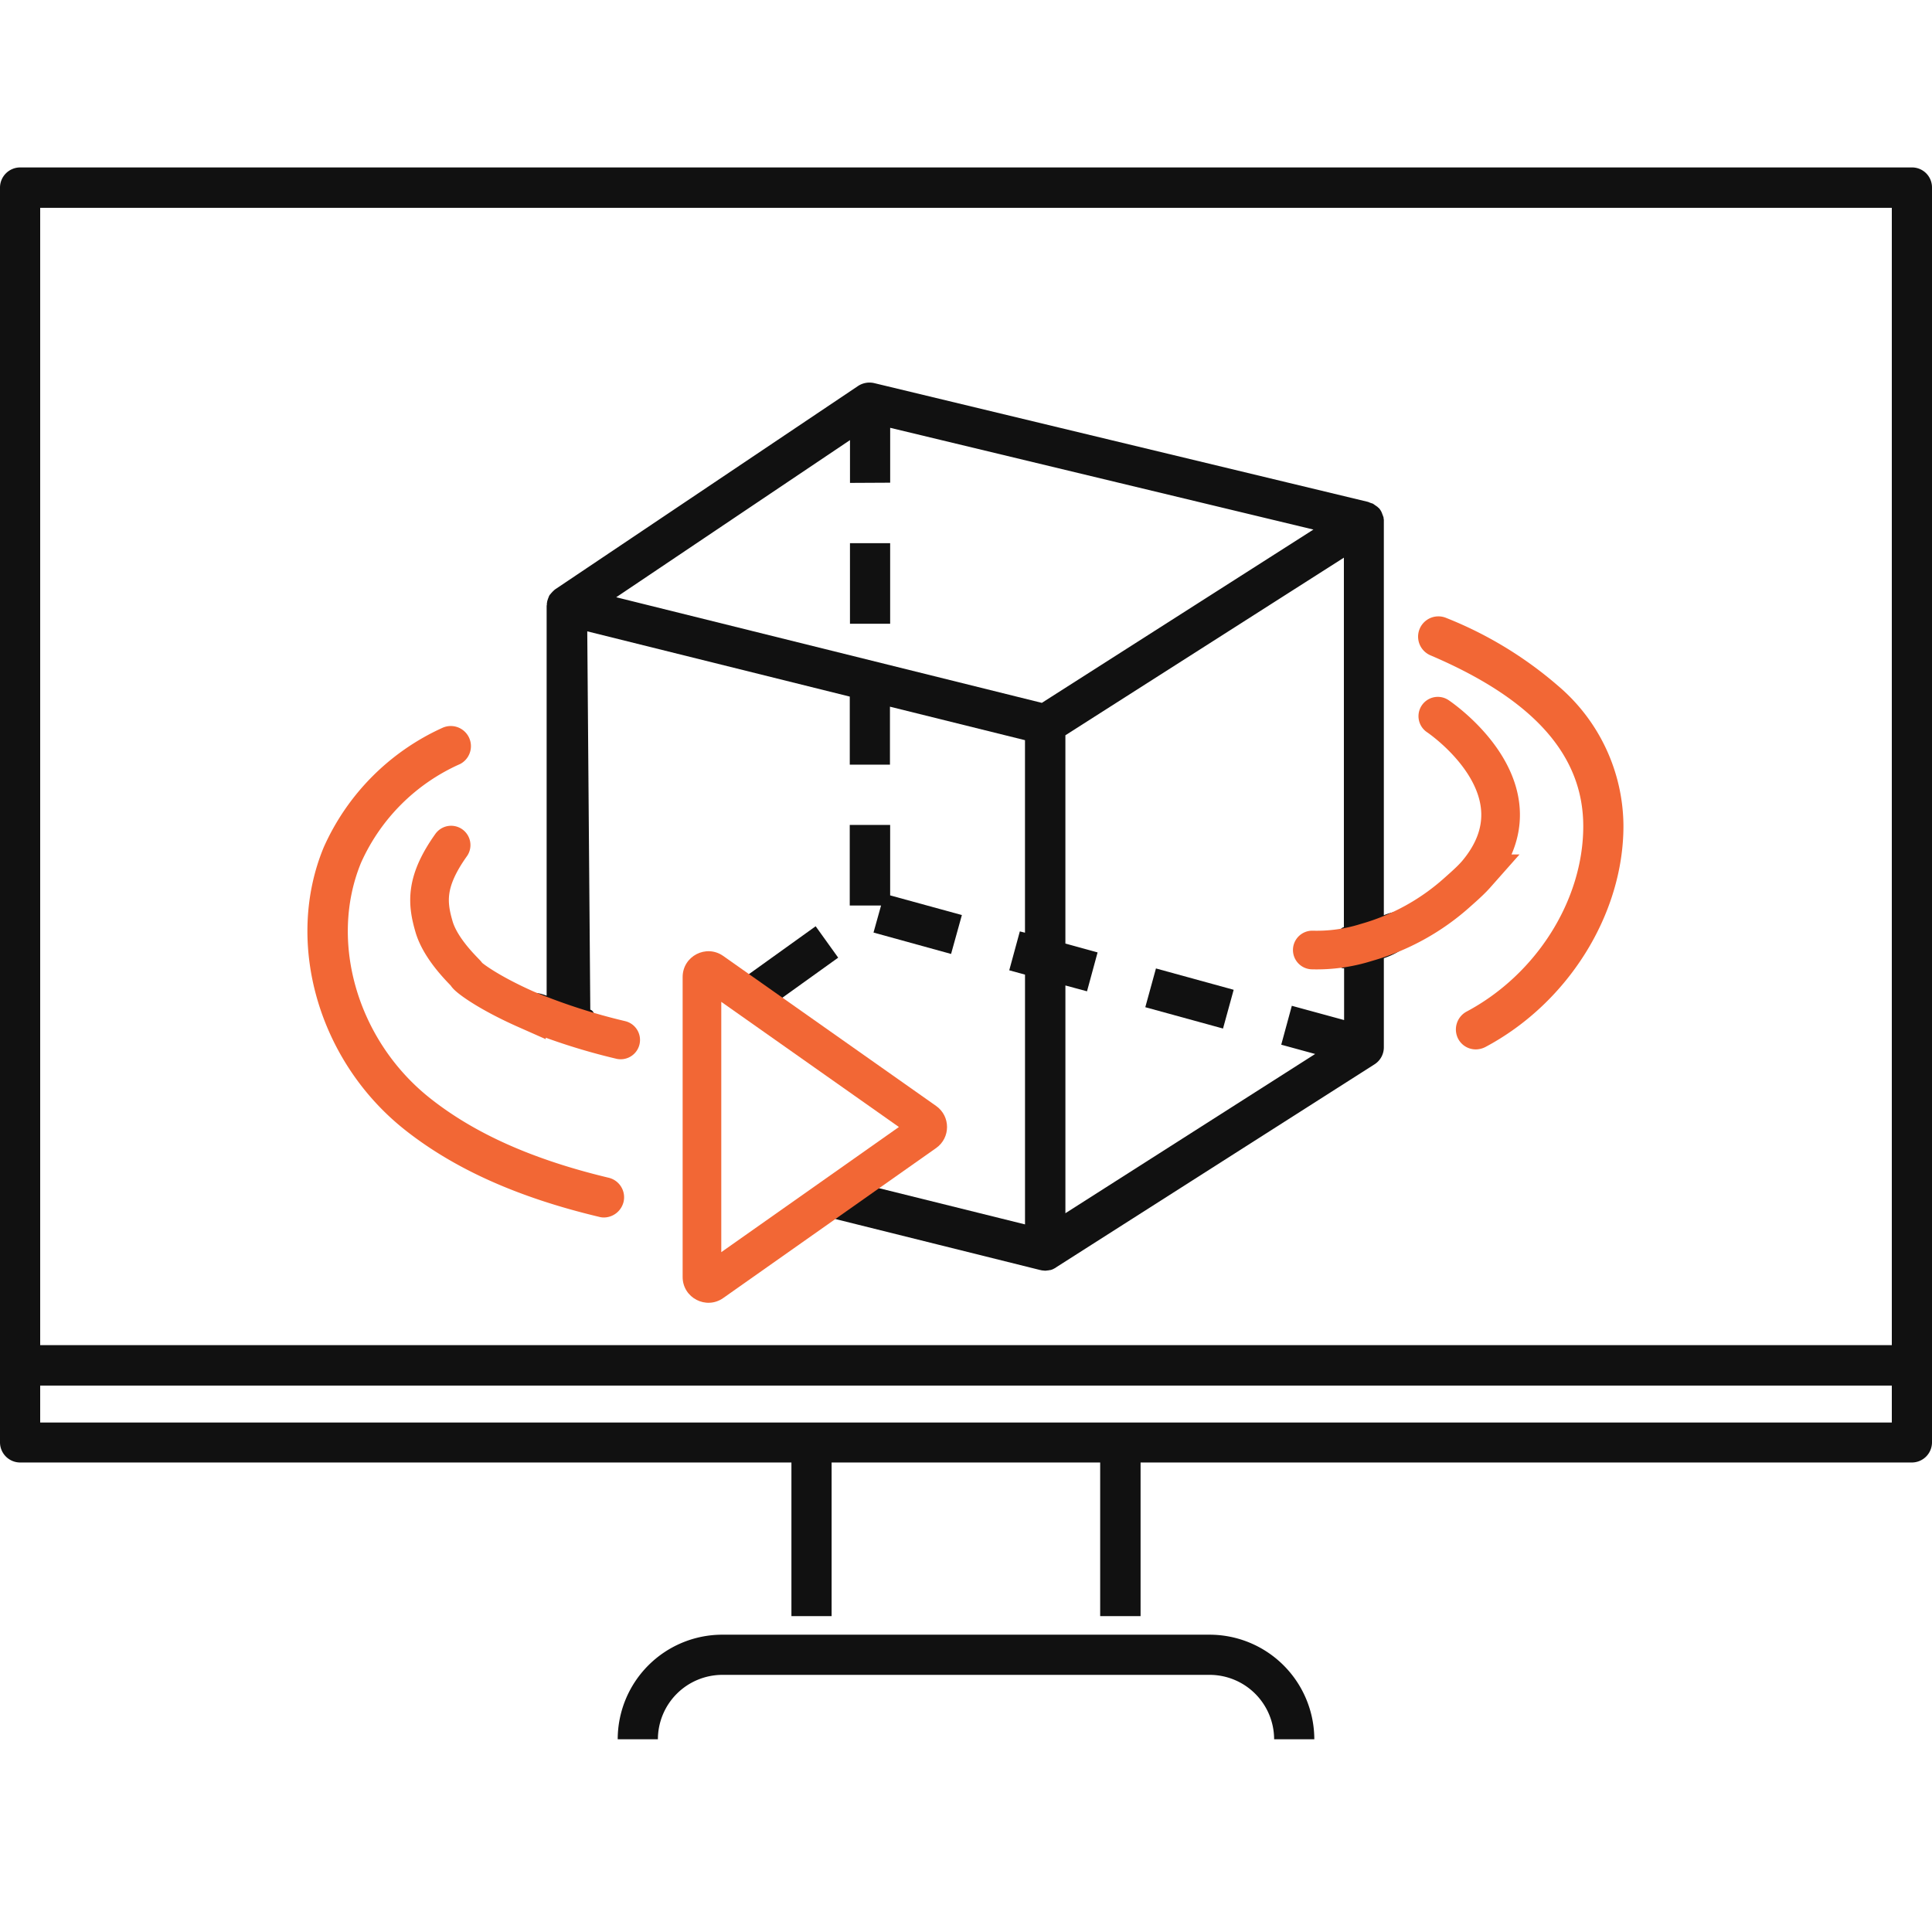 <svg xmlns="http://www.w3.org/2000/svg" width="150" height="150" viewBox="0 0 150 150">
  <g id="_3d_animation" data-name="3d animation" transform="translate(-1427 -176)">
    <rect id="Rectangle_1" data-name="Rectangle 1" width="150" height="150" transform="translate(1427 176)" fill="none"/>
    <g id="_3d-product-animation-demonstration" data-name="3d-product-animation-demonstration" transform="translate(1360.9 36.3)">
      <path id="Path_377" data-name="Path 377" d="M459.417,326.6h3.12v6.257h-3.12Zm-.017,21.875v6.257h2.432l-.587,2.1,6.022,1.661.839-3.02-5.569-1.527v-5.469Zm22.947,14.153.827-3.009,6.034,1.657-.827,3.009Z" transform="translate(-327.326 -144.729)" fill="#111"/>
      <path id="Path_378" data-name="Path 378" d="M268.489,303.776c1.325.436,2.231-2.55,1.342-2.835l-.235-29.374,20.381,5.066v5.284h3.12v-4.5l10.484,2.6v14.947l-.4-.1-.822,3.02,1.224.336v19.392l-11.692-2.9c3.908-2.936-12.195,9.159-3.237,2.432l16.1,4.009h.017c.05.017.084.017.134.034h.034c.05,0,.117.017.185.017a.816.816,0,0,0,.2-.017h.05c.05-.017.117-.017.168-.034h.034c.067-.017.134-.05.184-.067.017,0,.017-.017.034-.017.05-.034.1-.05.151-.084a.016.016,0,0,0,.017-.017l24.759-15.786a1.562,1.562,0,0,0,.721-1.325v-6.912c2.228-.762,2.887-2.162,2.291-3.232-.124-.349-1.015-.634-2.291-.106V262.928a.213.213,0,0,0-.017-.1v-.05a.394.394,0,0,0-.034-.134c0-.017-.017-.034-.017-.05-.017-.034-.017-.067-.034-.084,0-.017-.017-.034-.017-.05-.017-.034-.017-.067-.034-.084,0-.017-.017-.034-.017-.05l-.05-.1-.017-.017v-.017c-.034-.034-.05-.084-.084-.117l-.017-.017a.2.2,0,0,0-.084-.084l-.05-.05a.231.231,0,0,0-.067-.05c-.017-.017-.034-.034-.05-.034a.231.231,0,0,0-.067-.05c-.017-.017-.034-.017-.05-.034s-.05-.034-.067-.05-.034-.017-.05-.034a.82.82,0,0,0-.117-.05h-.017c-.05-.017-.084-.034-.134-.05-.017,0-.017,0-.034-.017-.034-.017-.067-.017-.084-.034l-38.363-9.227a1.625,1.625,0,0,0-1.241.218L267.113,268.3a.016.016,0,0,0-.017.017.446.446,0,0,0-.1.084c-.017.017-.034.017-.034.034a.773.773,0,0,0-.117.117.016.016,0,0,1-.017.017c-.034.034-.067.084-.1.117-.017.017-.017.034-.034.034a.73.73,0,0,0-.067.117.062.062,0,0,0-.017.05c-.017.034-.034.084-.05.117,0,.017-.017.034-.017.05l-.05.151v.017c-.017.05-.017.117-.034.168v.05a.327.327,0,0,1-.017.134v30.28C263.574,298.777,266.837,302.309,268.489,303.776Zm24.625-43.75v-4.261l32.861,7.9L304.889,277.12l-33.045-8.2,18.15-12.2v3.322Zm35.243,37.695v4.026l-4.059-1.107-.822,3.02,2.634.721-19.391,12.363V299.062l1.677.453.822-3.02-2.5-.688V279.636l21.622-13.789v28.686C327.484,294.717,327.5,297.871,328.356,297.72Z" transform="translate(-157.901 -82.85)" fill="#111"/>
      <g id="Group_58" data-name="Group 58">
        <path id="Path_379" data-name="Path 379" d="M215.89,400.209c3.841,3.053,8.79,5.284,15.131,6.794a1.4,1.4,0,0,0,.369.05,1.588,1.588,0,0,0,1.526-1.208,1.559,1.559,0,0,0-1.157-1.879c-5.888-1.409-10.434-3.439-13.906-6.207-5.6-4.462-7.834-12.145-5.317-18.252a15.148,15.148,0,0,1,7.7-7.666,1.564,1.564,0,0,0-1.392-2.8,18.4,18.4,0,0,0-9.209,9.277c-3.053,7.381-.419,16.574,6.257,21.892Zm79.628-36.822c8.018,3.405,11.91,7.75,11.91,13.286,0,5.737-3.64,11.508-9.058,14.393a1.576,1.576,0,0,0-.654,2.114,1.542,1.542,0,0,0,1.375.822,1.657,1.657,0,0,0,.738-.185c6.408-3.405,10.719-10.3,10.719-17.161a14.361,14.361,0,0,0-5.083-10.887,30.322,30.322,0,0,0-8.723-5.284,1.575,1.575,0,0,0-1.225,2.9Z" transform="translate(-118.404 -172.827)" fill="#f26735"/>
        <path id="Path_381" data-name="Path 381" d="M937.025,280.612c-1.986,2.795-1.876,4.441-1.339,6.292.535,1.915,2.57,3.7,2.544,3.749-.045.089,1.417,1.294,4.641,2.722a47.485,47.485,0,0,0,7.319,2.365" transform="translate(-835.9 -75.3)" fill="none" stroke="#f26735" stroke-linecap="round" stroke-width="3"/>
        <path id="Path_382" data-name="Path 382" d="M1013.283,270.7s8.543,5.691,3.013,12.236a9.861,9.861,0,0,1-.69.706c-.188.178-.375.348-.787.712a17.829,17.829,0,0,1-7.089,3.914,12.777,12.777,0,0,1-4.193.586h0" transform="translate(-835.552 -75.396)" fill="none" stroke="#f26735" stroke-linecap="round" stroke-width="3"/>
        <path id="Path_380" data-name="Path 380" d="M214.54,152.7H67.66a1.568,1.568,0,0,0-1.56,1.56v97.428a1.568,1.568,0,0,0,1.56,1.56h59.886v11.927h3.12V253.248h20.851v11.927h3.137V253.248H214.54a1.568,1.568,0,0,0,1.56-1.56V154.277a1.55,1.55,0,0,0-1.56-1.577Zm-1.56,3.137v88.3H69.22v-88.3ZM69.22,250.144v-2.868H212.98v2.868Zm90.8,16.473H122.178a8.126,8.126,0,0,0-8.119,8.119h3.12a5.011,5.011,0,0,1,5-5h37.844a5.011,5.011,0,0,1,5,5h3.12A8.136,8.136,0,0,0,160.022,266.617Z" transform="translate(0 0)" fill="#111"/>
        <line id="Line_1" data-name="Line 1" y1="4" x2="5" transform="translate(125.309 212.572) rotate(3)" fill="none" stroke="#111" stroke-width="3"/>
        <g id="Polygon_1" data-name="Polygon 1" transform="translate(141.1 211.7) rotate(90)" fill="none" stroke-linecap="round">
          <path d="M13.865,2.321a2,2,0,0,1,3.27,0L28.779,18.848A2,2,0,0,1,27.144,22H3.856a2,2,0,0,1-1.635-3.152Z" stroke="none"/>
          <path d="M 15.5 5.209 L 5.783 19 L 25.217 19 L 15.5 5.209 M 15.5 1.472 C 16.118 1.472 16.737 1.755 17.135 2.321 L 28.779 18.848 C 29.713 20.173 28.765 22 27.144 22 L 3.856 22 C 2.235 22 1.287 20.173 2.221 18.848 L 13.865 2.321 C 14.263 1.755 14.882 1.472 15.5 1.472 Z" stroke="none" fill="#f26735"/>
        </g>
      </g>
    </g>
  </g>
</svg>

